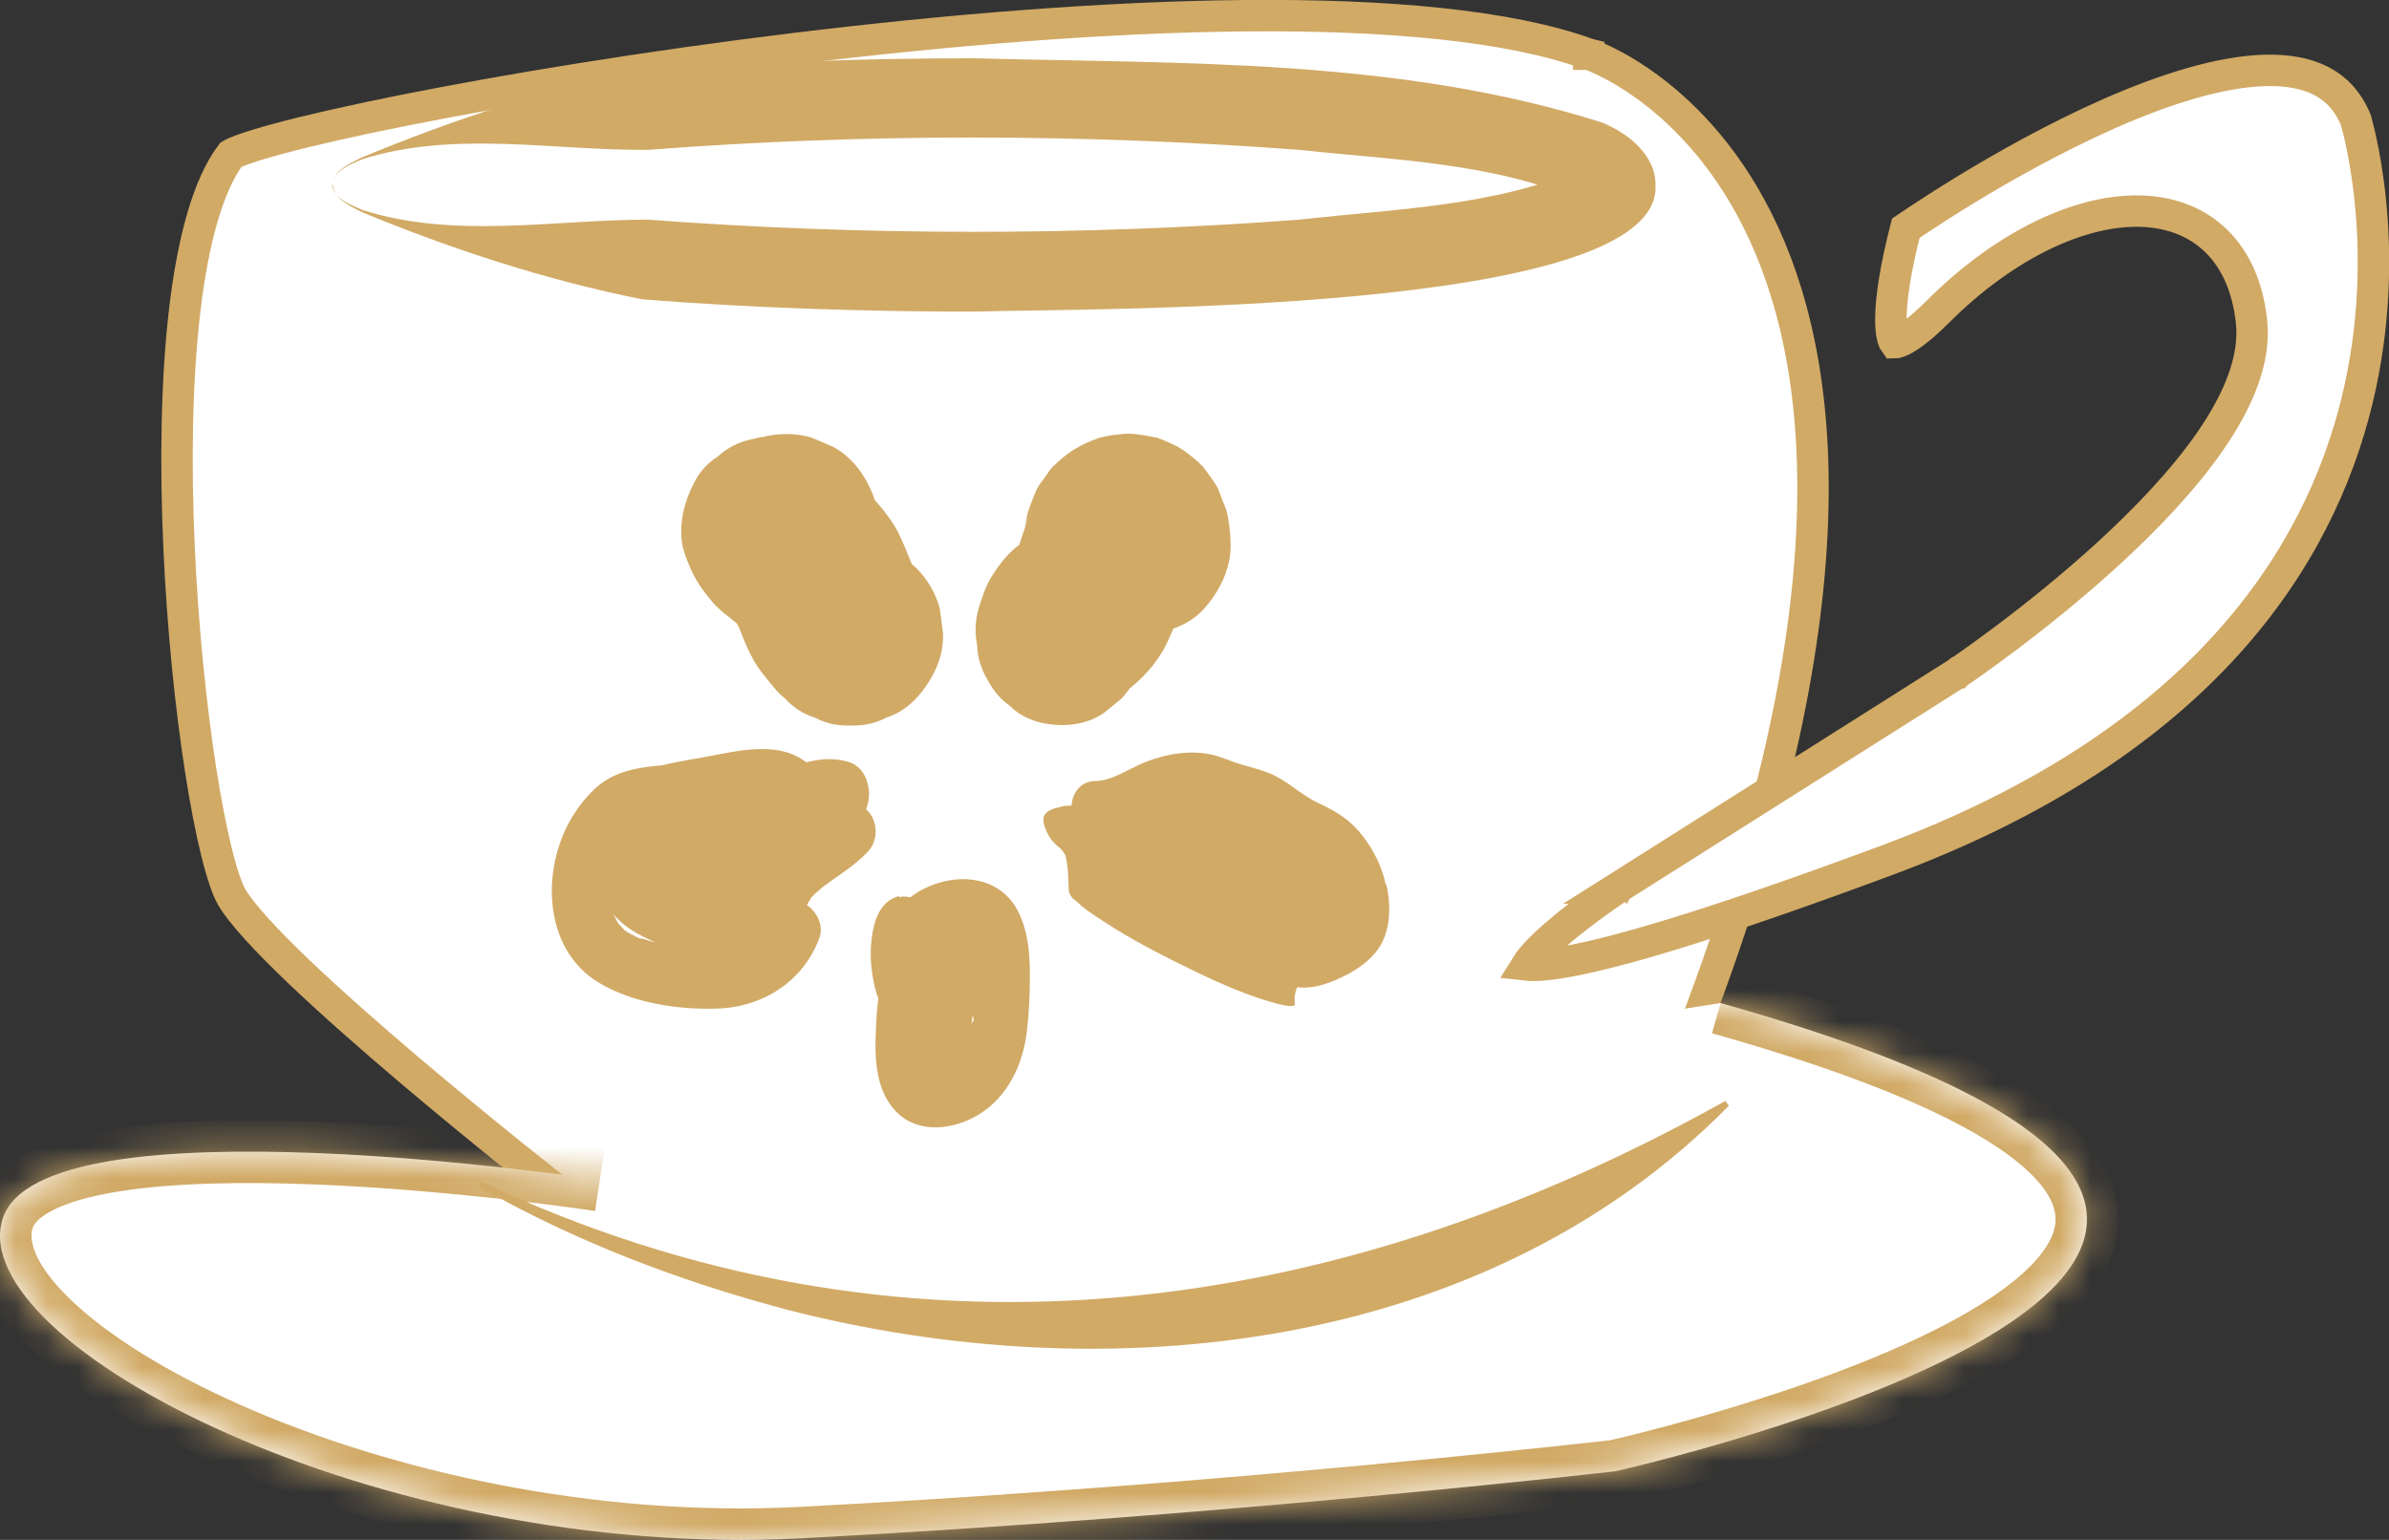 <svg width="76" height="49" viewBox="0 0 76 49" fill="none" xmlns="http://www.w3.org/2000/svg">
<rect x="0" y="0" width="76" height="49" fill="#333333" stroke="none"/>
<g clip-path="url(#clip0_22043_3013)">
<path d="M39.586 0.5C44.095 0.459 48 0.802 50.526 1.719L50.534 1.722L50.542 1.724V1.725C50.543 1.725 50.544 1.725 50.546 1.726C50.551 1.727 50.559 1.731 50.57 1.734C50.592 1.742 50.627 1.755 50.674 1.774C50.768 1.811 50.908 1.871 51.085 1.958C51.44 2.132 51.942 2.415 52.512 2.843C53.649 3.697 55.062 5.133 56.121 7.451C58.232 12.07 58.991 20.308 53.139 34.649C53.115 34.666 53.087 34.685 53.056 34.707C52.923 34.799 52.724 34.934 52.464 35.104C51.944 35.442 51.178 35.916 50.202 36.455C48.25 37.534 45.46 38.869 42.115 39.896C35.433 41.947 26.572 42.758 17.717 37.882C17.7 37.869 17.677 37.851 17.648 37.828C17.581 37.776 17.483 37.698 17.358 37.599C17.107 37.4 16.746 37.113 16.31 36.762C15.436 36.058 14.257 35.095 13.035 34.06C11.813 33.023 10.552 31.917 9.513 30.925C8.457 29.917 7.68 29.072 7.373 28.549C7.239 28.32 7.071 27.848 6.894 27.135C6.72 26.438 6.548 25.555 6.389 24.54C6.071 22.512 5.81 19.978 5.695 17.383C5.579 14.786 5.611 12.143 5.874 9.893C6.138 7.64 6.625 5.877 7.35 4.918C7.358 4.913 7.37 4.907 7.386 4.899C7.449 4.866 7.546 4.824 7.681 4.774C7.95 4.674 8.333 4.556 8.823 4.423C9.801 4.158 11.169 3.846 12.825 3.515C16.137 2.853 20.579 2.12 25.321 1.542C30.063 0.964 35.094 0.541 39.586 0.5Z" fill="white" stroke="#D1AA66"/>
<path d="M72.039 2.241C72.754 2.22 73.359 2.328 73.84 2.575C74.306 2.815 74.683 3.201 74.938 3.799C74.939 3.802 74.941 3.806 74.942 3.809C74.95 3.838 74.962 3.881 74.978 3.939C75.009 4.056 75.053 4.23 75.103 4.457C75.202 4.91 75.323 5.571 75.406 6.388C75.573 8.024 75.587 10.281 74.98 12.765C73.773 17.704 70.092 23.633 60.025 27.375C54.919 29.273 51.834 30.209 50.072 30.556C49.288 30.711 48.821 30.737 48.571 30.709C48.647 30.587 48.784 30.413 48.998 30.198C49.288 29.907 49.655 29.594 50.023 29.303C50.389 29.014 50.748 28.752 51.015 28.562C51.148 28.468 51.259 28.392 51.335 28.34C51.373 28.313 51.403 28.293 51.423 28.279C51.433 28.272 51.441 28.268 51.446 28.264C51.448 28.263 51.45 28.261 51.451 28.261L51.452 28.259L51.451 28.259L62.272 21.416L62.282 21.408H62.283L62.285 21.406C62.287 21.405 62.288 21.404 62.29 21.402C62.295 21.399 62.303 21.394 62.313 21.387C62.332 21.375 62.359 21.356 62.395 21.332C62.467 21.282 62.572 21.209 62.704 21.116C62.969 20.929 63.347 20.657 63.798 20.318C64.699 19.641 65.898 18.691 67.084 17.603C68.267 16.518 69.454 15.283 70.317 14.033C71.168 12.8 71.766 11.468 71.625 10.214C71.495 9.052 71.064 8.149 70.372 7.546C69.681 6.943 68.785 6.69 67.82 6.719C65.909 6.776 63.634 7.933 61.651 9.916C61.182 10.384 60.83 10.656 60.576 10.797C60.396 10.896 60.305 10.908 60.275 10.908C60.263 10.892 60.24 10.854 60.216 10.772C60.169 10.611 60.146 10.372 60.154 10.064C60.168 9.455 60.296 8.713 60.427 8.107C60.492 7.808 60.555 7.549 60.603 7.365C60.612 7.327 60.621 7.293 60.629 7.261C60.722 7.198 60.858 7.107 61.032 6.992C61.382 6.759 61.887 6.432 62.5 6.057C63.729 5.307 65.387 4.37 67.111 3.61C68.846 2.846 70.6 2.284 72.039 2.241Z" fill="white" stroke="#D1AA66"/>
<path d="M10.563 5.879C10.626 5.412 11.118 5.21 11.485 5.021C14.349 3.835 17.366 2.813 20.407 2.246C23.941 1.981 27.449 1.854 30.983 1.854C37.647 2.031 44.525 1.854 50.961 3.898C51.744 4.214 52.678 4.908 52.665 5.892C52.879 10.042 34.353 9.802 30.996 9.916C27.475 9.916 23.953 9.802 20.432 9.525C17.391 8.919 14.375 7.935 11.51 6.749C11.144 6.56 10.652 6.346 10.588 5.892L10.563 5.879ZM10.563 5.879C10.639 6.333 11.144 6.51 11.51 6.674C14.438 7.62 17.605 6.989 20.609 6.989C27.487 7.506 34.466 7.506 41.344 6.989C44.335 6.649 47.541 6.573 50.292 5.374C50.406 5.336 50.179 5.311 50.128 5.879C50.179 6.447 50.406 6.421 50.292 6.384C47.541 5.172 44.335 5.097 41.344 4.769C34.466 4.252 27.487 4.239 20.609 4.769C17.605 4.794 14.438 4.138 11.51 5.072C11.144 5.236 10.639 5.412 10.563 5.866V5.879Z" fill="#D1AA66"/>
<mask id="path-4-inside-1_22043_3013" fill="white">
<path d="M19.082 37.545C19.082 37.545 1.262 34.845 0.076 38.806C-1.111 42.768 11.951 49.656 25.493 48.95C39.035 48.243 51.39 46.817 51.39 46.817C51.39 46.817 82.79 39.816 54.734 31.918"/>
</mask>
<path d="M19.082 37.545C19.082 37.545 1.262 34.845 0.076 38.806C-1.111 42.768 11.951 49.656 25.493 48.95C39.035 48.243 51.39 46.817 51.39 46.817C51.39 46.817 82.79 39.816 54.734 31.918" fill="white"/>
<path d="M51.39 46.817L51.505 47.811L51.557 47.805L51.608 47.794L51.39 46.817ZM19.082 37.545C19.232 36.556 19.232 36.556 19.231 36.556C19.231 36.556 19.231 36.556 19.23 36.556C19.23 36.556 19.229 36.556 19.228 36.555C19.225 36.555 19.222 36.554 19.217 36.554C19.208 36.553 19.194 36.55 19.177 36.548C19.142 36.543 19.09 36.535 19.024 36.526C18.89 36.506 18.695 36.479 18.448 36.446C17.952 36.379 17.244 36.288 16.392 36.191C14.688 35.998 12.397 35.782 10.063 35.691C7.74 35.6 5.321 35.631 3.383 35.951C2.417 36.111 1.51 36.352 0.78 36.723C0.054 37.092 -0.624 37.657 -0.882 38.52L1.034 39.093C1.072 38.965 1.21 38.748 1.686 38.506C2.157 38.267 2.837 38.069 3.709 37.925C5.445 37.637 7.704 37.6 9.985 37.689C12.253 37.778 14.492 37.989 16.166 38.178C17.003 38.273 17.697 38.362 18.18 38.428C18.422 38.46 18.611 38.487 18.739 38.505C18.803 38.514 18.852 38.522 18.885 38.526C18.901 38.529 18.913 38.531 18.921 38.532C18.925 38.532 18.928 38.533 18.93 38.533C18.931 38.533 18.931 38.533 18.932 38.533C18.932 38.533 18.932 38.533 18.932 38.533C18.932 38.533 18.932 38.533 19.082 37.545ZM-0.882 38.52C-1.357 40.105 -0.35 41.663 0.958 42.891C2.337 44.186 4.391 45.452 6.857 46.543C11.796 48.729 18.603 50.31 25.545 49.948L25.441 47.951C18.841 48.295 12.346 46.785 7.666 44.714C5.322 43.676 3.486 42.521 2.327 41.433C1.096 40.277 0.915 39.489 1.034 39.093L-0.882 38.52ZM25.545 49.948C32.334 49.594 38.822 49.06 43.612 48.614C46.008 48.391 47.98 48.191 49.353 48.046C50.04 47.973 50.577 47.914 50.943 47.874C51.126 47.854 51.266 47.838 51.361 47.827C51.408 47.822 51.444 47.818 51.468 47.815C51.48 47.814 51.489 47.813 51.495 47.812C51.498 47.812 51.501 47.811 51.502 47.811C51.503 47.811 51.504 47.811 51.504 47.811C51.504 47.811 51.504 47.811 51.505 47.811C51.505 47.811 51.505 47.811 51.39 46.817C51.276 45.824 51.276 45.824 51.275 45.824C51.275 45.824 51.275 45.824 51.275 45.824C51.275 45.824 51.274 45.824 51.273 45.824C51.272 45.824 51.27 45.825 51.267 45.825C51.261 45.826 51.252 45.827 51.241 45.828C51.217 45.831 51.182 45.835 51.136 45.84C51.043 45.85 50.904 45.866 50.723 45.886C50.36 45.926 49.826 45.985 49.143 46.057C47.777 46.201 45.813 46.401 43.427 46.623C38.654 47.067 32.194 47.599 25.441 47.951L25.545 49.948ZM51.39 46.817C51.608 47.794 51.608 47.793 51.608 47.793C51.609 47.793 51.609 47.793 51.61 47.793C51.611 47.793 51.613 47.792 51.615 47.792C51.62 47.791 51.626 47.789 51.634 47.788C51.65 47.784 51.673 47.779 51.704 47.772C51.765 47.758 51.854 47.737 51.968 47.71C52.196 47.655 52.526 47.575 52.934 47.47C53.75 47.26 54.883 46.951 56.155 46.555C58.676 45.77 61.829 44.617 64.116 43.175C65.251 42.46 66.276 41.611 66.866 40.611C67.498 39.542 67.614 38.313 66.918 37.085C66.274 35.95 64.993 34.917 63.106 33.938C61.196 32.947 58.546 31.952 55.005 30.956L54.464 32.881C57.936 33.858 60.443 34.81 62.185 35.714C63.951 36.629 64.82 37.439 65.178 38.071C65.483 38.61 65.453 39.072 65.144 39.594C64.794 40.187 64.086 40.83 63.05 41.483C60.994 42.779 58.051 43.87 55.561 44.645C54.327 45.029 53.227 45.329 52.435 45.533C52.04 45.635 51.722 45.712 51.504 45.764C51.395 45.79 51.311 45.81 51.255 45.823C51.227 45.829 51.206 45.834 51.192 45.837C51.185 45.839 51.18 45.84 51.176 45.84C51.175 45.841 51.174 45.841 51.173 45.841C51.173 45.841 51.173 45.841 51.172 45.841C51.172 45.841 51.172 45.841 51.39 46.817Z" fill="#D1AA66" mask="url(#path-4-inside-1_22043_3013)"/>
<path d="M15.321 37.608C28.61 43.865 42.329 42.049 54.886 35.034L55 35.186C47.289 43.02 35.274 44.32 25.014 41.67C21.594 40.762 18.287 39.5 15.233 37.759L15.321 37.595V37.608Z" fill="#D1AA66"/>
<path d="M36.359 20.942C36.359 20.942 36.385 20.854 36.41 20.804L36.132 21.51C36.132 21.51 36.183 21.396 36.221 21.346L35.791 21.939C35.791 21.939 35.842 21.889 35.867 21.863L35.312 22.317C35.438 22.216 35.59 22.166 35.728 22.078C36.284 21.649 36.738 21.207 37.079 20.551C37.293 20.135 37.457 19.668 37.596 19.201C37.672 18.949 37.735 18.697 37.823 18.457L37.546 19.163C37.672 18.823 37.861 18.482 37.912 18.116C37.924 18.028 37.937 17.927 37.962 17.839L37.685 18.545C37.685 18.545 37.71 18.495 37.722 18.482L37.293 19.075C37.293 19.075 37.344 19.012 37.369 18.987L36.814 19.441C36.814 19.441 36.927 19.365 36.978 19.34L36.334 19.63C36.397 19.605 36.46 19.58 36.523 19.567L35.804 19.668C35.867 19.668 35.93 19.668 35.993 19.668L35.274 19.567C35.274 19.567 35.388 19.592 35.451 19.618L34.807 19.328C34.807 19.328 34.883 19.378 34.921 19.403L34.365 18.949C34.365 18.949 34.416 19 34.441 19.025L34.012 18.432C34.012 18.432 34.05 18.495 34.062 18.533L33.785 17.826C33.785 17.826 33.81 17.927 33.823 17.978L33.722 17.195V17.233C33.722 17.637 33.785 18.015 33.962 18.369C34.075 18.735 34.264 19.05 34.517 19.315C34.757 19.605 35.059 19.807 35.388 19.921C35.716 20.11 36.056 20.185 36.435 20.173C37.142 20.135 37.861 19.895 38.353 19.315C38.846 18.735 39.186 18.015 39.148 17.233C39.136 16.93 39.098 16.602 39.035 16.312C39.01 16.186 38.883 15.909 38.883 15.909C38.833 15.77 38.782 15.618 38.719 15.492C38.618 15.316 38.404 15.025 38.278 14.861C38.265 14.849 38.252 14.824 38.227 14.811C38.088 14.66 37.798 14.433 37.634 14.319C37.609 14.306 37.596 14.294 37.571 14.281C37.382 14.155 37.091 14.041 36.877 13.953C36.852 13.953 36.839 13.928 36.814 13.928C36.788 13.928 36.763 13.915 36.738 13.915C36.523 13.865 36.183 13.814 35.956 13.802C35.892 13.802 35.842 13.802 35.791 13.802C35.564 13.827 35.261 13.852 35.034 13.915C34.996 13.915 34.971 13.928 34.946 13.941C34.365 14.142 33.962 14.395 33.52 14.824C33.394 14.937 33.343 15.051 33.23 15.202C33.166 15.29 33.066 15.417 33.002 15.53C32.914 15.707 32.775 16.073 32.712 16.262C32.649 16.451 32.649 16.653 32.586 16.83L32.864 16.123C32.7 16.552 32.535 16.956 32.409 17.397C32.346 17.612 32.283 17.826 32.207 18.041L32.485 17.334C32.422 17.486 32.359 17.624 32.27 17.75L32.7 17.158C32.636 17.246 32.561 17.334 32.472 17.41L33.028 16.956C32.901 17.069 32.75 17.12 32.611 17.208C32.132 17.511 31.829 17.889 31.526 18.381C31.349 18.672 31.236 19.025 31.135 19.353C31.021 19.744 31.008 20.135 31.084 20.526C31.097 20.917 31.21 21.283 31.412 21.624C31.589 21.964 31.816 22.242 32.106 22.444C32.371 22.709 32.674 22.873 33.028 22.974C33.722 23.15 34.504 23.112 35.123 22.683L35.678 22.229C36.019 21.863 36.246 21.434 36.372 20.93L36.359 20.942Z" fill="#D1AA66"/>
<path d="M24.231 13.903L23.852 13.991C23.474 14.079 23.133 14.256 22.843 14.521C22.527 14.723 22.262 15 22.086 15.353C21.732 16.022 21.53 16.88 21.783 17.624C22.023 18.293 22.224 18.646 22.691 19.189C22.792 19.302 22.893 19.39 23.007 19.491C23.259 19.693 23.512 19.87 23.714 20.122L23.247 19.529C23.411 19.744 23.524 19.996 23.638 20.236L23.335 19.529C23.537 20.009 23.701 20.513 23.953 20.968C24.13 21.296 24.383 21.586 24.61 21.863C24.723 22.002 24.837 22.116 24.976 22.229C25.241 22.519 25.556 22.721 25.922 22.835C26.276 23.024 26.654 23.1 27.058 23.087C27.462 23.1 27.84 23.024 28.194 22.835C28.56 22.721 28.875 22.507 29.14 22.229C29.658 21.661 30.036 20.93 29.999 20.148L29.898 19.365C29.759 18.861 29.506 18.432 29.14 18.066C29.002 17.952 28.863 17.826 28.749 17.687L29.216 18.28C29.077 18.091 28.964 17.877 28.875 17.662L29.178 18.369C28.989 17.927 28.825 17.473 28.623 17.044C28.421 16.615 28.118 16.237 27.815 15.896C27.512 15.555 27.096 15.353 26.818 15.013L27.285 15.606C27.285 15.606 27.197 15.48 27.172 15.404L27.474 16.11V16.073C26.78 17.284 26.086 18.495 25.405 19.706L25.783 19.618C26.162 19.529 26.503 19.353 26.793 19.088C27.108 18.886 27.373 18.608 27.55 18.255C27.765 17.915 27.878 17.549 27.904 17.157C27.992 16.766 27.979 16.375 27.853 15.984C27.626 15.265 27.184 14.584 26.503 14.218L25.796 13.915C25.279 13.777 24.748 13.777 24.231 13.915V13.903Z" fill="#D1AA66"/>
<path d="M27.55 25.762C27.626 25.56 27.664 25.345 27.639 25.131C27.588 24.715 27.386 24.349 26.957 24.235C26.515 24.109 26.074 24.147 25.645 24.26C25.619 24.235 25.594 24.21 25.569 24.197C24.812 23.667 23.764 23.831 22.919 23.995C22.288 24.122 21.644 24.21 21.026 24.361C21.013 24.361 20.988 24.361 20.975 24.361C20.42 24.412 19.839 24.5 19.36 24.778C18.931 25.017 18.59 25.421 18.312 25.825C17.202 27.465 17.202 30.165 19.057 31.275C20.13 31.918 21.556 32.133 22.793 32.095C24.269 32.057 25.569 31.224 26.074 29.824C26.2 29.458 25.998 29.017 25.67 28.802C25.708 28.726 25.758 28.651 25.796 28.588C25.796 28.575 25.796 28.588 25.796 28.575C25.796 28.575 25.796 28.575 25.821 28.55C25.872 28.499 25.91 28.449 25.96 28.411C26.061 28.323 26.137 28.26 26.162 28.234C26.642 27.869 27.172 27.566 27.601 27.111C27.967 26.733 27.929 26.09 27.563 25.762H27.55ZM20.395 29.874C20.395 29.874 20.306 29.849 20.268 29.824C20.268 29.824 20.268 29.824 20.243 29.811C20.168 29.773 20.079 29.736 20.003 29.685C19.965 29.672 19.94 29.647 19.902 29.622C19.877 29.61 19.738 29.483 19.839 29.572C19.94 29.672 19.776 29.496 19.751 29.471C19.726 29.445 19.713 29.433 19.688 29.408C19.65 29.345 19.612 29.294 19.587 29.231C19.574 29.206 19.562 29.168 19.536 29.143C19.536 29.143 19.536 29.13 19.536 29.117C19.839 29.471 20.243 29.71 20.66 29.9C20.723 29.938 20.799 29.963 20.874 29.988C20.811 29.975 20.748 29.963 20.698 29.95C20.609 29.925 20.508 29.887 20.42 29.862L20.395 29.874Z" fill="#D1AA66"/>
<path d="M28.169 29.559C27.954 30.152 27.929 30.833 27.98 31.502C27.929 31.843 27.891 32.183 27.878 32.511C27.828 33.394 27.79 34.454 28.358 35.198C29.027 36.094 30.238 36.006 31.122 35.476C32.043 34.921 32.535 33.899 32.662 32.852C32.737 32.246 32.763 31.628 32.763 31.01C32.763 30.329 32.7 29.61 32.384 28.991C31.488 27.263 28.787 27.932 28.181 29.572L28.169 29.559ZM30.857 32.915C30.819 32.99 30.781 33.066 30.743 33.142C30.743 33.154 30.731 33.18 30.718 33.192C30.844 32.94 30.895 32.663 30.933 32.385C30.933 32.385 30.933 32.347 30.933 32.322C30.933 32.347 30.958 32.36 30.971 32.372C30.971 32.385 30.971 32.372 30.971 32.385C30.971 32.398 30.971 32.398 30.971 32.423C30.971 32.435 30.971 32.435 30.971 32.448C30.971 32.448 30.971 32.473 30.971 32.498C30.971 32.486 30.971 32.498 30.971 32.486C30.971 32.511 30.945 32.562 30.945 32.574C30.92 32.675 30.882 32.776 30.844 32.877C30.844 32.877 30.844 32.902 30.819 32.927L30.857 32.915ZM30.996 32.473C30.996 32.435 30.996 32.448 30.996 32.473V32.473Z" fill="#D1AA66"/>
<path d="M44.083 28.146C43.969 27.591 43.704 27.061 43.364 26.619C42.972 26.102 42.531 25.825 41.95 25.56C41.382 25.295 40.966 24.841 40.373 24.601C40.082 24.487 39.779 24.412 39.477 24.323C39.174 24.235 38.883 24.096 38.581 24.021C37.874 23.857 37.142 23.983 36.473 24.235C35.968 24.424 35.413 24.841 34.858 24.853C34.365 24.853 34.113 25.244 34.088 25.636C33.974 25.636 33.861 25.636 33.747 25.673C33.532 25.724 33.217 25.787 33.192 26.064C33.192 26.228 33.267 26.418 33.343 26.556C33.431 26.733 33.583 26.884 33.747 27.011C33.797 27.074 33.848 27.137 33.886 27.2C33.987 27.566 33.987 27.957 33.999 28.335C34.025 28.474 34.1 28.588 34.227 28.663C34.428 28.865 34.656 29.029 34.895 29.18C35.678 29.71 36.536 30.177 37.369 30.593C38.215 31.01 39.085 31.439 39.981 31.742C40.095 31.779 41.193 32.158 41.193 31.956C41.168 31.754 41.193 31.578 41.269 31.414C41.307 31.414 41.344 31.426 41.395 31.426C41.9 31.451 42.417 31.237 42.859 31.01C43.313 30.77 43.755 30.43 43.982 29.963C44.247 29.408 44.234 28.739 44.108 28.159L44.083 28.146Z" fill="#D1AA66"/>
<path d="M28.598 28.512C27.98 28.676 27.79 29.332 27.727 29.887C27.664 30.404 27.715 30.947 27.841 31.451C27.891 31.653 27.967 31.88 28.093 32.057C28.207 32.221 28.346 32.334 28.522 32.448C28.585 32.486 28.661 32.524 28.724 32.562C28.762 32.587 28.812 32.612 28.85 32.637C28.888 32.663 28.888 32.663 28.85 32.637C28.876 32.663 28.901 32.675 28.926 32.7C29.204 32.94 29.456 33.23 29.772 33.419C29.986 33.546 30.213 33.647 30.453 33.722C30.756 33.823 31.097 33.899 31.412 33.823C31.841 33.722 32.132 33.319 32.094 32.877C32.069 32.549 31.816 32.233 31.463 32.246C31.135 32.259 30.806 32.524 30.832 32.877C30.832 32.889 30.832 32.927 30.832 32.953C30.832 32.953 30.87 32.789 30.832 32.877C30.87 32.763 30.882 32.763 30.983 32.675C31.072 32.599 30.958 32.675 31.059 32.625C31.16 32.574 31.097 32.599 31.072 32.625C31.021 32.637 31.172 32.625 31.172 32.625C31.172 32.625 31.109 32.625 31.097 32.625C31.072 32.625 31.059 32.625 31.034 32.625C30.958 32.625 31.172 32.663 31.097 32.625C31.059 32.625 31.021 32.612 30.971 32.599C30.87 32.574 30.781 32.536 30.693 32.511C30.541 32.461 30.769 32.549 30.68 32.511C30.642 32.486 30.605 32.473 30.554 32.461C30.491 32.435 30.428 32.398 30.365 32.36C30.352 32.36 30.239 32.284 30.302 32.322C30.365 32.36 30.264 32.284 30.251 32.271C30.226 32.246 30.201 32.233 30.188 32.208C30.062 32.095 29.936 31.969 29.809 31.855C29.683 31.741 29.519 31.628 29.368 31.54C29.305 31.502 29.254 31.477 29.191 31.439C29.178 31.439 29.078 31.363 29.141 31.413C29.078 31.35 29.229 31.565 29.178 31.464C29.166 31.439 29.141 31.401 29.128 31.376C29.065 31.275 29.178 31.514 29.141 31.413C29.128 31.363 29.115 31.325 29.09 31.275C29.065 31.186 29.04 31.111 29.027 31.022C29.027 30.972 29.014 30.922 29.002 30.871C29.002 30.783 29.002 30.846 29.002 30.871C29.002 30.985 29.002 30.871 29.002 30.846C28.977 30.644 28.977 30.442 28.977 30.24C28.977 30.177 28.977 30.127 28.977 30.064V29.988C28.977 29.988 28.951 30.165 28.977 30.026C28.989 29.937 29.014 29.837 29.04 29.748C28.977 29.849 29.078 29.597 29.04 29.748C29.052 29.723 29.09 29.672 29.103 29.647C29.103 29.647 29.002 29.761 29.04 29.723C29.103 29.66 28.977 29.761 28.977 29.773C29.09 29.71 28.812 29.811 28.939 29.773C29.254 29.685 29.481 29.319 29.38 28.991C29.279 28.663 28.951 28.461 28.598 28.55V28.512Z" fill="#D1AA66"/>
</g>
<defs>
<clipPath id="clip0_22043_3013">
<rect width="76" height="49" fill="white"/>
</clipPath>
</defs>
</svg>
